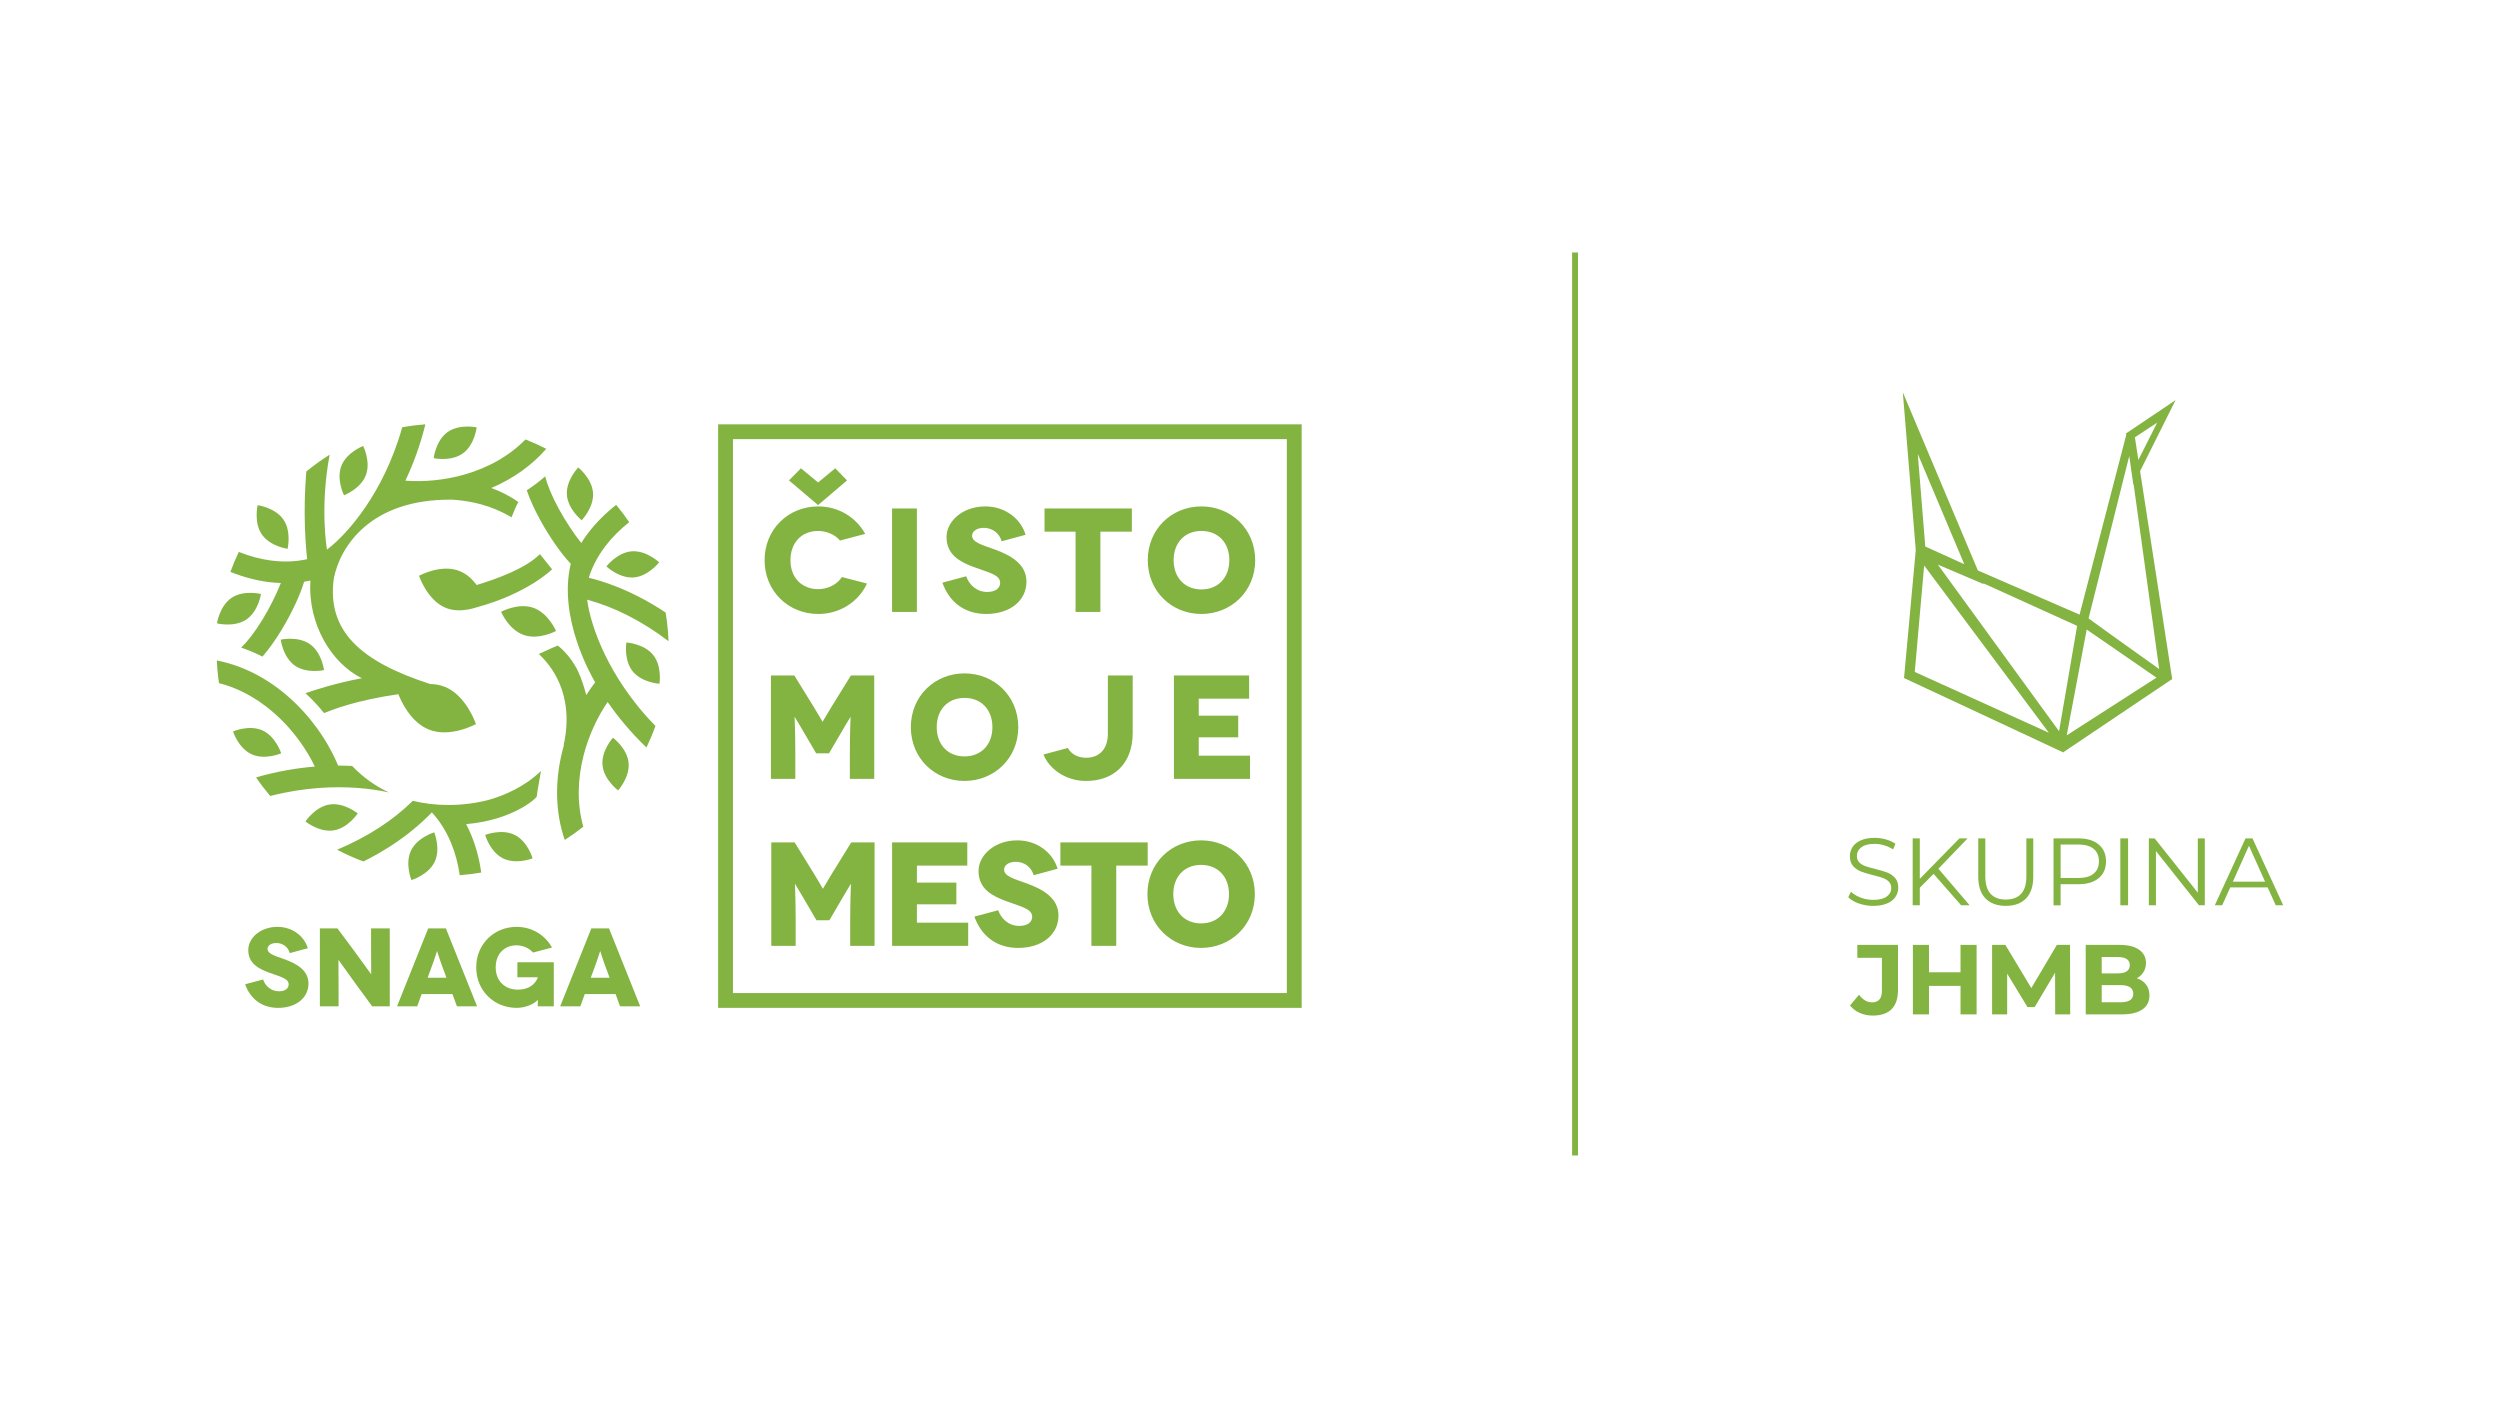 <?xml version="1.0" encoding="utf-8"?>
<!-- Generator: Adobe Illustrator 15.0.0, SVG Export Plug-In  -->
<!DOCTYPE svg PUBLIC "-//W3C//DTD SVG 1.1//EN" "http://www.w3.org/Graphics/SVG/1.1/DTD/svg11.dtd">
<svg version="1.1"
	 xmlns="http://www.w3.org/2000/svg" xmlns:xlink="http://www.w3.org/1999/xlink" xmlns:a="http://ns.adobe.com/AdobeSVGViewerExtensions/3.0/"
	 x="0px" y="0px" width="380px" height="214px" viewBox="-32.951 -38.374 380 214" enable-background="new -32.951 -38.374 380 214"
	 xml:space="preserve">
<defs>
</defs>
<g>
	<g>
		<defs>
			<rect id="SVGID_1_" y="0" width="314.099" height="137.253"/>
		</defs>
		<clipPath id="SVGID_3_">
			<use xlink:href="#SVGID_1_"  overflow="visible"/>
		</clipPath>
		<g clip-path="url(#SVGID_3_)">
			<defs>
				<rect id="SVGID_2_" y="0" width="314.099" height="137.253"/>
			</defs>
			<clipPath id="SVGID_4_">
				<use xlink:href="#SVGID_2_"  overflow="visible"/>
			</clipPath>
			<path clip-path="url(#SVGID_4_)" fill="#83B341" d="M91.398,38.398l4.401-3.75l-1.797-1.842l-2.604,2.156l-2.605-2.156
				l-1.819,1.842L91.398,38.398z M114.807,43.048c0-0.629,0.652-1.19,1.774-1.19c1.124,0,2.334,0.651,2.717,2.043l3.639-0.989
				c-0.742-2.47-3.123-4.311-6.131-4.311c-3.413,0-5.884,2.223-5.884,4.67c0,2.762,2.179,3.796,4.064,4.515
				c2.246,0.853,4.088,1.167,4.088,2.425c0,0.764-0.629,1.393-1.976,1.393c-1.662,0-2.786-1.191-3.191-2.381l-3.614,0.966
				c1.033,2.942,3.367,4.761,6.646,4.761c3.662,0,6.131-2.043,6.131-4.917c0-2.696-2.448-4.021-4.784-4.874
				C116.378,44.463,114.807,44.081,114.807,43.048 M113.651,67.708c2.56,0,4.244,1.797,4.244,4.447c0,2.627-1.684,4.446-4.244,4.446
				c-2.539,0-4.222-1.819-4.222-4.446C109.429,69.505,111.112,67.708,113.651,67.708 M113.651,63.98
				c-4.516,0-8.153,3.436-8.153,8.175c0,4.738,3.638,8.175,8.153,8.175c4.513,0,8.175-3.437,8.175-8.175
				C121.826,67.416,118.164,63.98,113.651,63.98 M134.309,42.442h4.784v-3.527h-13.274v3.527h4.717v12.194h3.773V42.442z
				 M139.218,73.031v-8.736h-3.773v8.872c0,2.245-1.236,3.637-3.302,3.637c-1.28,0-2.245-0.538-2.784-1.481l-3.707,0.988
				c0.944,2.313,3.481,4.021,6.491,4.021C136.298,80.331,139.218,77.748,139.218,73.031 M153.908,46.775
				c0,2.628-1.684,4.447-4.245,4.447c-2.537,0-4.222-1.819-4.222-4.447c0-2.65,1.685-4.446,4.222-4.446
				C152.224,42.33,153.908,44.125,153.908,46.775 M157.838,46.775c0-4.738-3.661-8.174-8.176-8.174s-8.152,3.436-8.152,8.174
				c0,4.739,3.638,8.175,8.152,8.175S157.838,51.514,157.838,46.775 M149.258,76.49v-2.785h5.998v-3.302h-5.998v-2.582h7.659v-3.526
				h-11.431v15.721h11.565V76.49H149.258z M145.389,97.535c0-2.65,1.684-4.446,4.222-4.446c2.561,0,4.245,1.796,4.245,4.446
				c0,2.627-1.684,4.447-4.245,4.447C147.073,101.982,145.389,100.162,145.389,97.535 M141.459,97.535
				c0,4.739,3.639,8.175,8.151,8.175c4.516,0,8.176-3.436,8.176-8.175c0-4.738-3.66-8.175-8.176-8.175
				C145.098,89.36,141.459,92.796,141.459,97.535 M141.5,89.674h-13.273V93.2h4.716v12.195h3.774V93.2h4.783V89.674z
				 M118.774,99.983l-3.616,0.966c1.033,2.941,3.369,4.761,6.647,4.761c3.661,0,6.132-2.044,6.132-4.919
				c0-2.694-2.448-4.02-4.785-4.872c-1.908-0.696-3.48-1.079-3.48-2.112c0-0.629,0.652-1.189,1.775-1.189
				c1.122,0,2.334,0.65,2.716,2.043l3.64-0.988c-0.743-2.47-3.122-4.312-6.132-4.312c-3.415,0-5.884,2.224-5.884,4.672
				c0,2.762,2.178,3.795,4.064,4.514c2.247,0.854,4.089,1.168,4.089,2.426c0,0.764-0.629,1.393-1.978,1.393
				C120.301,102.364,119.179,101.172,118.774,99.983 M114.078,89.674h-11.432v15.721h11.567v-3.525h-7.794v-2.785h5.997v-3.302
				h-5.997V93.2h7.659V89.674z M106.417,38.915h-3.773v15.721h3.773V38.915z M87.833,89.674h-3.548v15.721h3.706v-3.84
				c0-3.729-0.135-5.57-0.113-5.57H87.9c0.022,0,1.28,2.156,1.416,2.382l1.84,3.143h1.955l1.841-3.143
				c0.136-0.226,1.394-2.382,1.416-2.382h0.023c0.021,0-0.112,1.842-0.112,5.57v3.84h3.704V89.674h-3.547l-2.942,4.761
				c-1.146,1.864-1.326,2.27-1.347,2.27h-0.023c-0.022,0-0.201-0.405-1.347-2.27L87.833,89.674z M87.781,64.294h-3.549v15.721h3.706
				v-3.84c0-3.729-0.134-5.57-0.111-5.57h0.021c0.023,0,1.281,2.156,1.417,2.381l1.841,3.145h1.954l1.841-3.145
				c0.136-0.225,1.394-2.381,1.416-2.381h0.022c0.022,0-0.113,1.842-0.113,5.57v3.84h3.706V64.294h-3.547l-2.943,4.762
				c-1.145,1.863-1.325,2.269-1.348,2.269h-0.022c-0.022,0-0.202-0.405-1.348-2.269L87.781,64.294z M83.267,46.775
				c0,4.739,3.639,8.175,8.153,8.175c3.302,0,6.11-1.842,7.412-4.626l-3.817-0.988c-0.651,1.077-2.09,1.841-3.594,1.841
				c-2.447,0-4.222-1.685-4.222-4.402c0-2.583,1.618-4.446,4.222-4.446c1.236,0,2.583,0.561,3.302,1.459l3.84-1.011
				c-1.393-2.515-4.042-4.176-7.142-4.176C86.906,38.602,83.267,42.037,83.267,46.775 M162.649,112.568H78.457V28.376h84.192
				V112.568z M164.904,26.121H76.203v88.701h88.701V26.121z"/>
			<path clip-path="url(#SVGID_4_)" fill="#83B341" d="M67.289,65.558c0,0,0.427-2.65-0.964-4.383
				c-1.39-1.731-4.07-1.889-4.07-1.889s-0.426,2.65,0.963,4.382C64.609,65.4,67.289,65.558,67.289,65.558 M56.846,110.239
				l0.846-2.301c0.253-0.677,0.557-1.742,0.575-1.742h0.017c0.017,0,0.321,1.065,0.575,1.742l0.846,2.301H56.846z M56.931,102.746
				l-4.736,11.841h3.062l0.676-1.861h4.685l0.677,1.861h3.062l-4.736-11.841H56.931z M61.005,81.763c0,0,1.806-1.986,1.589-4.197
				c-0.217-2.21-2.375-3.807-2.375-3.807s-1.806,1.986-1.588,4.196C58.848,80.166,61.005,81.763,61.005,81.763 M39.435,108.666
				c0,3.569,2.74,6.156,6.14,6.156c1.167,0,2.52-0.456,3.214-1.2h0.017c0,0.017-0.017,0.186-0.017,0.965h2.436v-6.699h-5.532v2.283
				h3.113v0.017c-0.338,0.881-1.167,1.861-3.063,1.861c-1.945,0-3.349-1.303-3.349-3.383c0-1.945,1.218-3.35,3.18-3.35
				c0.931,0,1.928,0.423,2.487,1.1l2.891-0.761c-1.064-1.929-3.078-3.146-5.378-3.146C42.175,102.509,39.435,105.096,39.435,108.666
				 M48.003,92.098c0,0-0.73-2.584-2.723-3.567c-1.99-0.984-4.487,0.004-4.487,0.004s0.732,2.583,2.722,3.566
				C45.509,93.085,48.003,92.098,48.003,92.098 M32.05,110.239l0.846-2.301c0.254-0.677,0.558-1.742,0.575-1.742h0.017
				c0.017,0,0.321,1.065,0.574,1.742l0.847,2.301H32.05z M32.135,102.746l-4.736,11.841h3.062l0.677-1.861h4.686l0.676,1.861h3.063
				l-4.738-11.841H32.135z M33.116,92.627c0.958-2.003-0.062-4.486-0.062-4.486s-2.574,0.765-3.531,2.768
				c-0.958,2.005,0.063,4.488,0.063,4.488S32.159,94.631,33.116,92.627 M22.287,92.569c1.496-0.742,2.919-1.553,4.258-2.425
				c2.305-1.5,4.36-3.187,6.148-5.035c0.953,1.031,2.042,2.535,2.912,4.624c0.631,1.515,1.072,3.16,1.326,4.922
				c0.548-0.041,1.098-0.096,1.645-0.164c0.543-0.067,1.084-0.148,1.622-0.241c-0.289-2.06-0.809-3.992-1.554-5.782
				c-0.233-0.563-0.484-1.081-0.742-1.576c7.07-0.601,10.739-3.934,10.739-4.233c0-0.32,0.64-3.854,0.64-3.854
				c-2.421,2.354-5.391,3.656-7.878,4.384c-1.908,0.504-3.989,0.793-6.238,0.793c-1.896,0-3.684-0.223-5.366-0.634
				c-1.491,1.467-3.176,2.818-5.05,4.039c-1.965,1.28-4.129,2.415-6.46,3.394C19.578,91.459,20.912,92.057,22.287,92.569
				 M51.563,57.536c0,0-1.146-2.722-3.452-3.527c-2.308-0.806-4.899,0.61-4.899,0.61s1.146,2.721,3.453,3.526
				C48.972,58.95,51.563,57.536,51.563,57.536 M39.439,53.957c7.817-2.102,11.527-5.794,11.527-5.794l-1.846-2.313
				c-2.197,2.197-6.525,3.755-9.614,4.696c-0.637-0.847-1.488-1.67-2.577-2.112c-2.833-1.151-6.189,0.712-6.189,0.712
				s1.235,3.727,4.067,4.877c1.142,0.463,2.363,0.435,3.422,0.239c0,0,0.001,0.003,0.001,0.004c0.023-0.005,0.043-0.012,0.067-0.017
				C38.711,54.17,39.097,54.069,39.439,53.957 M17.753,87.845c2.195-0.339,3.672-2.58,3.672-2.58s-2.082-1.695-4.276-1.357
				c-2.196,0.338-3.672,2.58-3.672,2.58S15.559,88.182,17.753,87.845 M18.342,102.746h-2.672v11.841h2.843v-2.622
				c0-2.588-0.035-4.414-0.018-4.414h0.018c0.016,0,1.605,2.248,2.689,3.737l2.418,3.299h2.673v-11.841h-2.841v2.705
				c0,2.149,0.033,4.246,0.017,4.246h-0.017c-0.017,0-1.828-2.554-2.588-3.568L18.342,102.746z M7.036,110.508l-2.723,0.728
				c0.778,2.216,2.537,3.586,5.007,3.586c2.757,0,4.617-1.538,4.617-3.704c0-2.029-1.843-3.027-3.602-3.671
				c-1.438-0.523-2.622-0.812-2.622-1.59c0-0.474,0.491-0.896,1.337-0.896c0.846,0,1.758,0.489,2.046,1.538l2.74-0.744
				c-0.558-1.859-2.352-3.246-4.618-3.246c-2.571,0-4.432,1.673-4.432,3.518c0,2.08,1.641,2.858,3.062,3.399
				c1.692,0.643,3.079,0.88,3.079,1.827c0,0.575-0.473,1.049-1.488,1.049C8.185,112.302,7.34,111.406,7.036,110.508 M2.467,72.806
				c0,0,0.817,2.557,2.839,3.474c2.022,0.918,4.485-0.153,4.485-0.153s-0.817-2.557-2.84-3.475
				C4.928,71.736,2.467,72.806,2.467,72.806 M12.076,68.637C8.529,65.145,4.357,62.86,0,62.017c0.042,0.872,0.115,1.746,0.223,2.618
				c0.035,0.277,0.073,0.553,0.114,0.829c3.373,0.855,6.613,2.747,9.429,5.52c2.108,2.075,3.913,4.604,5.141,7.162
				c-2.691,0.22-5.714,0.712-8.935,1.648c0.669,0.981,1.387,1.924,2.148,2.824c5.29-1.367,9.92-1.463,13.172-1.232
				c1.799,0.126,3.436,0.374,4.874,0.69c-2.106-0.983-3.979-2.337-5.598-4.026c-0.67-0.03-1.368-0.055-2.124-0.054
				c-0.586-1.422-1.333-2.846-2.228-4.243C15.028,71.892,13.634,70.171,12.076,68.637 M9.723,58.854c0,0,0.328,2.664,2.144,3.942
				c1.816,1.277,4.435,0.684,4.435,0.684s-0.327-2.665-2.144-3.942C12.341,58.26,9.723,58.854,9.723,58.854 M2.267,52.488
				c-1.848,1.232-2.24,3.888-2.24,3.888s2.603,0.658,4.45-0.574c1.848-1.233,2.241-3.889,2.241-3.889S4.114,51.256,2.267,52.488
				 M10.763,45.044c0,0,0.623-2.61-0.632-4.442c-1.257-1.831-3.917-2.188-3.917-2.188s-0.624,2.611,0.632,4.442
				C8.102,44.688,10.763,45.044,10.763,45.044 M22.649,33.884c0.805-2.07-0.398-4.47-0.398-4.47s-2.508,0.956-3.314,3.026
				c-0.805,2.069,0.399,4.469,0.399,4.469S21.844,35.953,22.649,33.884 M39.503,26.585c0,0-2.624-0.57-4.429,0.723
				c-1.806,1.293-2.109,3.96-2.109,3.96s2.623,0.571,4.428-0.722C39.199,29.253,39.503,26.585,39.503,26.585 M50.08,29.845
				c-1.028-0.528-2.081-1.004-3.159-1.427c-2.427,2.491-5.683,4.349-9.489,5.401c-2.85,0.787-5.939,1.086-8.767,0.872
				c1.155-2.442,2.242-5.309,3.039-8.57c-0.542,0.042-1.083,0.096-1.625,0.163c-0.637,0.079-1.268,0.176-1.896,0.29
				c-1.46,5.269-3.694,9.333-5.521,12.036c-2.05,3.033-4.196,5.252-5.912,6.556c-0.009-0.031-1.115-6.388,0.407-14.424
				c-1.243,0.78-2.426,1.633-3.549,2.554c-0.054,0.857-0.61,6.681,0.128,13.324c-1.37,0.31-3.216,0.501-5.459,0.21
				c-1.629-0.211-3.276-0.651-4.93-1.315c-0.473,0.989-0.9,2.002-1.278,3.035c1.929,0.779,3.862,1.296,5.783,1.546
				c0.66,0.085,1.281,0.125,1.884,0.146c-0.65,1.686-1.736,3.829-2.731,5.465c-1.269,2.088-2.399,3.492-3.298,4.354
				c1.1,0.375,2.181,0.832,3.237,1.367c0.939-1.075,1.928-2.453,2.875-4.01c1.569-2.581,2.879-5.409,3.454-7.37
				c0.336-0.052,0.655-0.111,0.961-0.173c-0.437,6.684,3.288,12.631,7.819,14.844c-3.997,0.742-7.273,1.818-8.581,2.278
				c0.875,0.796,1.864,1.804,2.835,3.017c1.321-0.529,4.831-1.943,11.294-2.868c0.384,0.984,1.834,4.237,4.609,5.364
				c3.286,1.334,7.181-0.826,7.181-0.826s-1.434-4.324-4.72-5.658c-0.729-0.296-1.487-0.414-2.227-0.427
				c-10.633-3.423-15.755-8.116-14.652-16.072c0.961-4.859,5.594-12.068,17.907-11.952c0.012-0.003,0.023-0.004,0.033-0.007
				c4.57,0.299,7.347,1.683,9.071,2.688c0.306-0.757,0.701-1.755,1.031-2.321c-1.381-0.98-2.774-1.656-4.117-2.13
				C45.042,34.393,47.889,32.37,50.08,29.845 M55.464,40.705c0,0,1.871-1.925,1.727-4.141c-0.144-2.215-2.247-3.884-2.247-3.884
				s-1.871,1.925-1.727,4.143C53.36,39.038,55.464,40.705,55.464,40.705 M67.238,47.099c0,0-1.95-1.846-4.165-1.674
				c-2.214,0.173-3.854,2.298-3.854,2.298s1.95,1.845,4.164,1.673C65.598,49.224,67.238,47.099,67.238,47.099 M68.669,59.088
				c-0.037-0.982-0.116-1.966-0.239-2.948c-0.058-0.472-0.127-0.941-0.205-1.407c-1.397-0.929-2.816-1.76-4.248-2.486
				c-2.451-1.245-4.938-2.184-7.432-2.807c0.417-1.341,1.174-3.036,2.548-4.834c0.997-1.304,2.201-2.509,3.6-3.609
				c-0.621-0.91-1.282-1.788-1.983-2.629c-1.64,1.281-3.056,2.697-4.233,4.238c-0.402,0.526-0.754,1.044-1.074,1.553
				c-1.133-1.404-2.443-3.414-3.361-5.091c-1.175-2.145-1.824-3.826-2.122-5.033c-0.874,0.764-1.81,1.472-2.802,2.119
				c0.461,1.351,1.161,2.896,2.036,4.495c1.449,2.646,3.24,5.193,4.652,6.67c-1.969,8.201,3.143,17.05,3.708,18.022
				c-0.473,0.612-0.925,1.259-1.354,1.939c-0.298-1.153-0.696-2.434-1.205-3.53c-1.202-2.591-3.107-3.988-3.118-3.997
				c-0.663,0.23-2.396,1.073-2.876,1.279c1.685,1.603,5.515,5.914,3.755,13.905c0.015,0.002,0.036-0.006,0.051-0.007
				c-0.057,0.203-0.124,0.404-0.178,0.607c-1.248,4.813-1.143,9.566,0.303,13.76c0.978-0.626,1.917-1.297,2.818-2.012
				c-0.944-3.348-0.925-7.097,0.067-10.92c0.744-2.865,2.032-5.693,3.634-8.037c1.539,2.223,3.478,4.595,5.902,6.917
				c0.509-1.066,0.965-2.159,1.365-3.279c-3.83-3.897-6.231-7.862-7.657-10.793c-1.602-3.292-2.451-6.26-2.723-8.397
				c2.071,0.561,4.142,1.364,6.189,2.404C64.583,56.245,66.652,57.554,68.669,59.088"/>
			<path clip-path="url(#SVGID_4_)" fill="#83B341" d="M249.593,98.956c-0.692-0.244-1.231-0.562-1.609-0.96l0.421-0.827
				c0.37,0.368,0.861,0.665,1.473,0.894c0.613,0.229,1.246,0.342,1.896,0.342c0.915,0,1.6-0.168,2.056-0.503
				c0.458-0.333,0.688-0.765,0.688-1.298c0-0.409-0.124-0.731-0.374-0.974c-0.248-0.241-0.552-0.428-0.91-0.56
				c-0.359-0.131-0.861-0.273-1.503-0.428c-0.767-0.193-1.38-0.382-1.838-0.56c-0.456-0.18-0.849-0.453-1.174-0.819
				c-0.324-0.369-0.488-0.866-0.488-1.497c0-0.514,0.136-0.98,0.408-1.4c0.272-0.422,0.691-0.757,1.254-1.009
				c0.565-0.252,1.265-0.378,2.103-0.378c0.581,0,1.154,0.08,1.712,0.239c0.561,0.159,1.043,0.379,1.45,0.66l-0.364,0.856
				c-0.427-0.279-0.885-0.491-1.369-0.631c-0.487-0.141-0.963-0.211-1.429-0.211c-0.897,0-1.57,0.172-2.021,0.517
				c-0.451,0.343-0.679,0.785-0.679,1.327c0,0.407,0.126,0.734,0.373,0.981s0.56,0.434,0.933,0.565
				c0.374,0.13,0.878,0.274,1.51,0.429c0.748,0.185,1.355,0.364,1.816,0.544c0.46,0.181,0.852,0.45,1.173,0.813
				c0.323,0.362,0.481,0.854,0.481,1.474c0,0.514-0.138,0.981-0.414,1.402c-0.278,0.42-0.704,0.757-1.277,1.001
				c-0.573,0.246-1.278,0.372-2.115,0.372C251.016,99.319,250.29,99.198,249.593,98.956"/>
			<polygon clip-path="url(#SVGID_4_)" fill="#83B341" points="260.953,94.454 258.86,96.559 258.86,99.23 257.775,99.23 
				257.775,89.064 258.86,89.064 258.86,95.207 264.878,89.064 266.123,89.064 261.685,93.67 266.431,99.23 265.141,99.23 			"/>
			<path clip-path="url(#SVGID_4_)" fill="#83B341" d="M268.847,98.185c-0.736-0.755-1.104-1.854-1.104-3.298v-5.823h1.075v5.779
				c0,1.184,0.267,2.063,0.8,2.645c0.534,0.58,1.303,0.872,2.313,0.872c1.019,0,1.793-0.292,2.326-0.872
				c0.534-0.581,0.799-1.461,0.799-2.645v-5.779h1.048v5.823c0,1.444-0.364,2.543-1.098,3.298c-0.731,0.755-1.757,1.133-3.075,1.133
				S269.586,98.94,268.847,98.185"/>
			<path clip-path="url(#SVGID_4_)" fill="#83B341" d="M286.056,89.995c0.738,0.619,1.107,1.473,1.107,2.556
				c0,1.084-0.369,1.933-1.107,2.549c-0.739,0.613-1.756,0.924-3.056,0.924h-2.735v3.21h-1.078V89.065H283
				C284.3,89.065,285.317,89.374,286.056,89.995 M285.286,94.416c0.533-0.438,0.801-1.061,0.801-1.865
				c0-0.823-0.268-1.456-0.801-1.895c-0.534-0.441-1.306-0.661-2.313-0.661h-2.707v5.084h2.707
				C283.98,95.079,284.751,94.859,285.286,94.416"/>
			<rect x="289.341" y="89.064" clip-path="url(#SVGID_4_)" fill="#83B341" width="1.178" height="10.168"/>
			<polygon clip-path="url(#SVGID_4_)" fill="#83B341" points="302.178,89.064 302.178,99.231 301.292,99.231 294.75,90.981 
				294.75,99.231 293.674,99.231 293.674,89.064 294.56,89.064 301.117,97.315 301.117,89.064 			"/>
			<path clip-path="url(#SVGID_4_)" fill="#83B341" d="M311.735,96.514h-5.689l-1.227,2.717h-1.122l4.669-10.166h1.064l4.668,10.166
				h-1.136L311.735,96.514z M311.342,95.644l-2.453-5.461l-2.451,5.461H311.342z"/>
			<path clip-path="url(#SVGID_4_)" fill="#83B341" d="M249.734,115.593c-0.602-0.268-1.097-0.646-1.48-1.138l1.366-1.63
				c0.577,0.773,1.235,1.161,1.975,1.161c1.002,0,1.504-0.584,1.504-1.749v-5.025h-3.735v-1.962h6.179v6.853
				c0,1.294-0.324,2.269-0.971,2.917c-0.648,0.649-1.602,0.973-2.854,0.973C250.996,115.993,250.336,115.86,249.734,115.593"/>
			<polygon clip-path="url(#SVGID_4_)" fill="#83B341" points="267.493,105.25 267.493,115.814 265.048,115.814 265.048,111.482 
				260.252,111.482 260.252,115.814 257.808,115.814 257.808,105.25 260.252,105.25 260.252,109.414 265.048,109.414 
				265.048,105.25 			"/>
			<polygon clip-path="url(#SVGID_4_)" fill="#83B341" points="279.437,115.814 279.421,109.476 276.32,114.698 275.222,114.698 
				272.136,109.613 272.136,115.814 269.848,115.814 269.848,105.25 271.864,105.25 275.808,111.815 279.693,105.25 281.692,105.25 
				281.723,115.814 			"/>
			<path clip-path="url(#SVGID_4_)" fill="#83B341" d="M293.25,111.28c0.344,0.447,0.515,0.999,0.515,1.651
				c0,0.927-0.358,1.639-1.078,2.136c-0.722,0.498-1.767,0.747-3.146,0.747h-5.462V105.25h5.158c1.289,0,2.276,0.248,2.968,0.74
				c0.686,0.494,1.032,1.163,1.032,2.008c0,0.514-0.122,0.971-0.37,1.373c-0.247,0.403-0.591,0.719-1.033,0.95
				C292.438,110.512,292.91,110.833,293.25,111.28 M286.507,107.091v2.49h2.43c0.604,0,1.063-0.105,1.374-0.315
				c0.311-0.213,0.467-0.522,0.467-0.938c0-0.411-0.156-0.72-0.467-0.928c-0.312-0.204-0.77-0.309-1.374-0.309H286.507z
				 M290.816,113.656c0.325-0.21,0.489-0.538,0.489-0.981c0-0.875-0.647-1.311-1.945-1.311h-2.853v2.609h2.853
				C290.003,113.973,290.489,113.867,290.816,113.656"/>
			<path clip-path="url(#SVGID_4_)" fill="#83B341" d="M292.342,33.24l5.394-10.797l-7.394,4.974l-0.018-0.007l-0.011,0.028
				l-0.11,0.08l0.032,0.229l-7.091,27.299l-15.457-6.707l-11.41-27.081l1.969,23.977l-1.785,19.454l24.236,11.316v-0.021l0.008,0.01
				l0.015-0.065l16.502-11.093L292.342,33.24z M291.543,28.098l3.397-2.233l-2.86,5.674l-0.171-1.121l-0.342-2.229l-0.014-0.005
				L291.543,28.098z M291.316,35.294l0.042-0.076l3.883,28.102l-7.215-5.151l-3.516-2.542l6.185-24.682L291.316,35.294z
				 M282.707,56.728l-0.015,0.053l0.063-0.038l0.018,0.009l-2.747,16.021l-18.424-25.326l6.96,2.966l-0.052-0.128L282.707,56.728z
				 M265.622,47.389l-5.93-2.693l-1.142-14.079L265.622,47.389z M259.521,47.584l18.957,25.421l-20.384-9.243L259.521,47.584z
				 M281.193,73.397l3.033-16.08l3.219,2.216l7.387,5.095L281.193,73.397z"/>
			<rect x="206.006" y="0" clip-path="url(#SVGID_4_)" fill="#83B341" width="0.897" height="137.253"/>
		</g>
	</g>
</g>
</svg>
